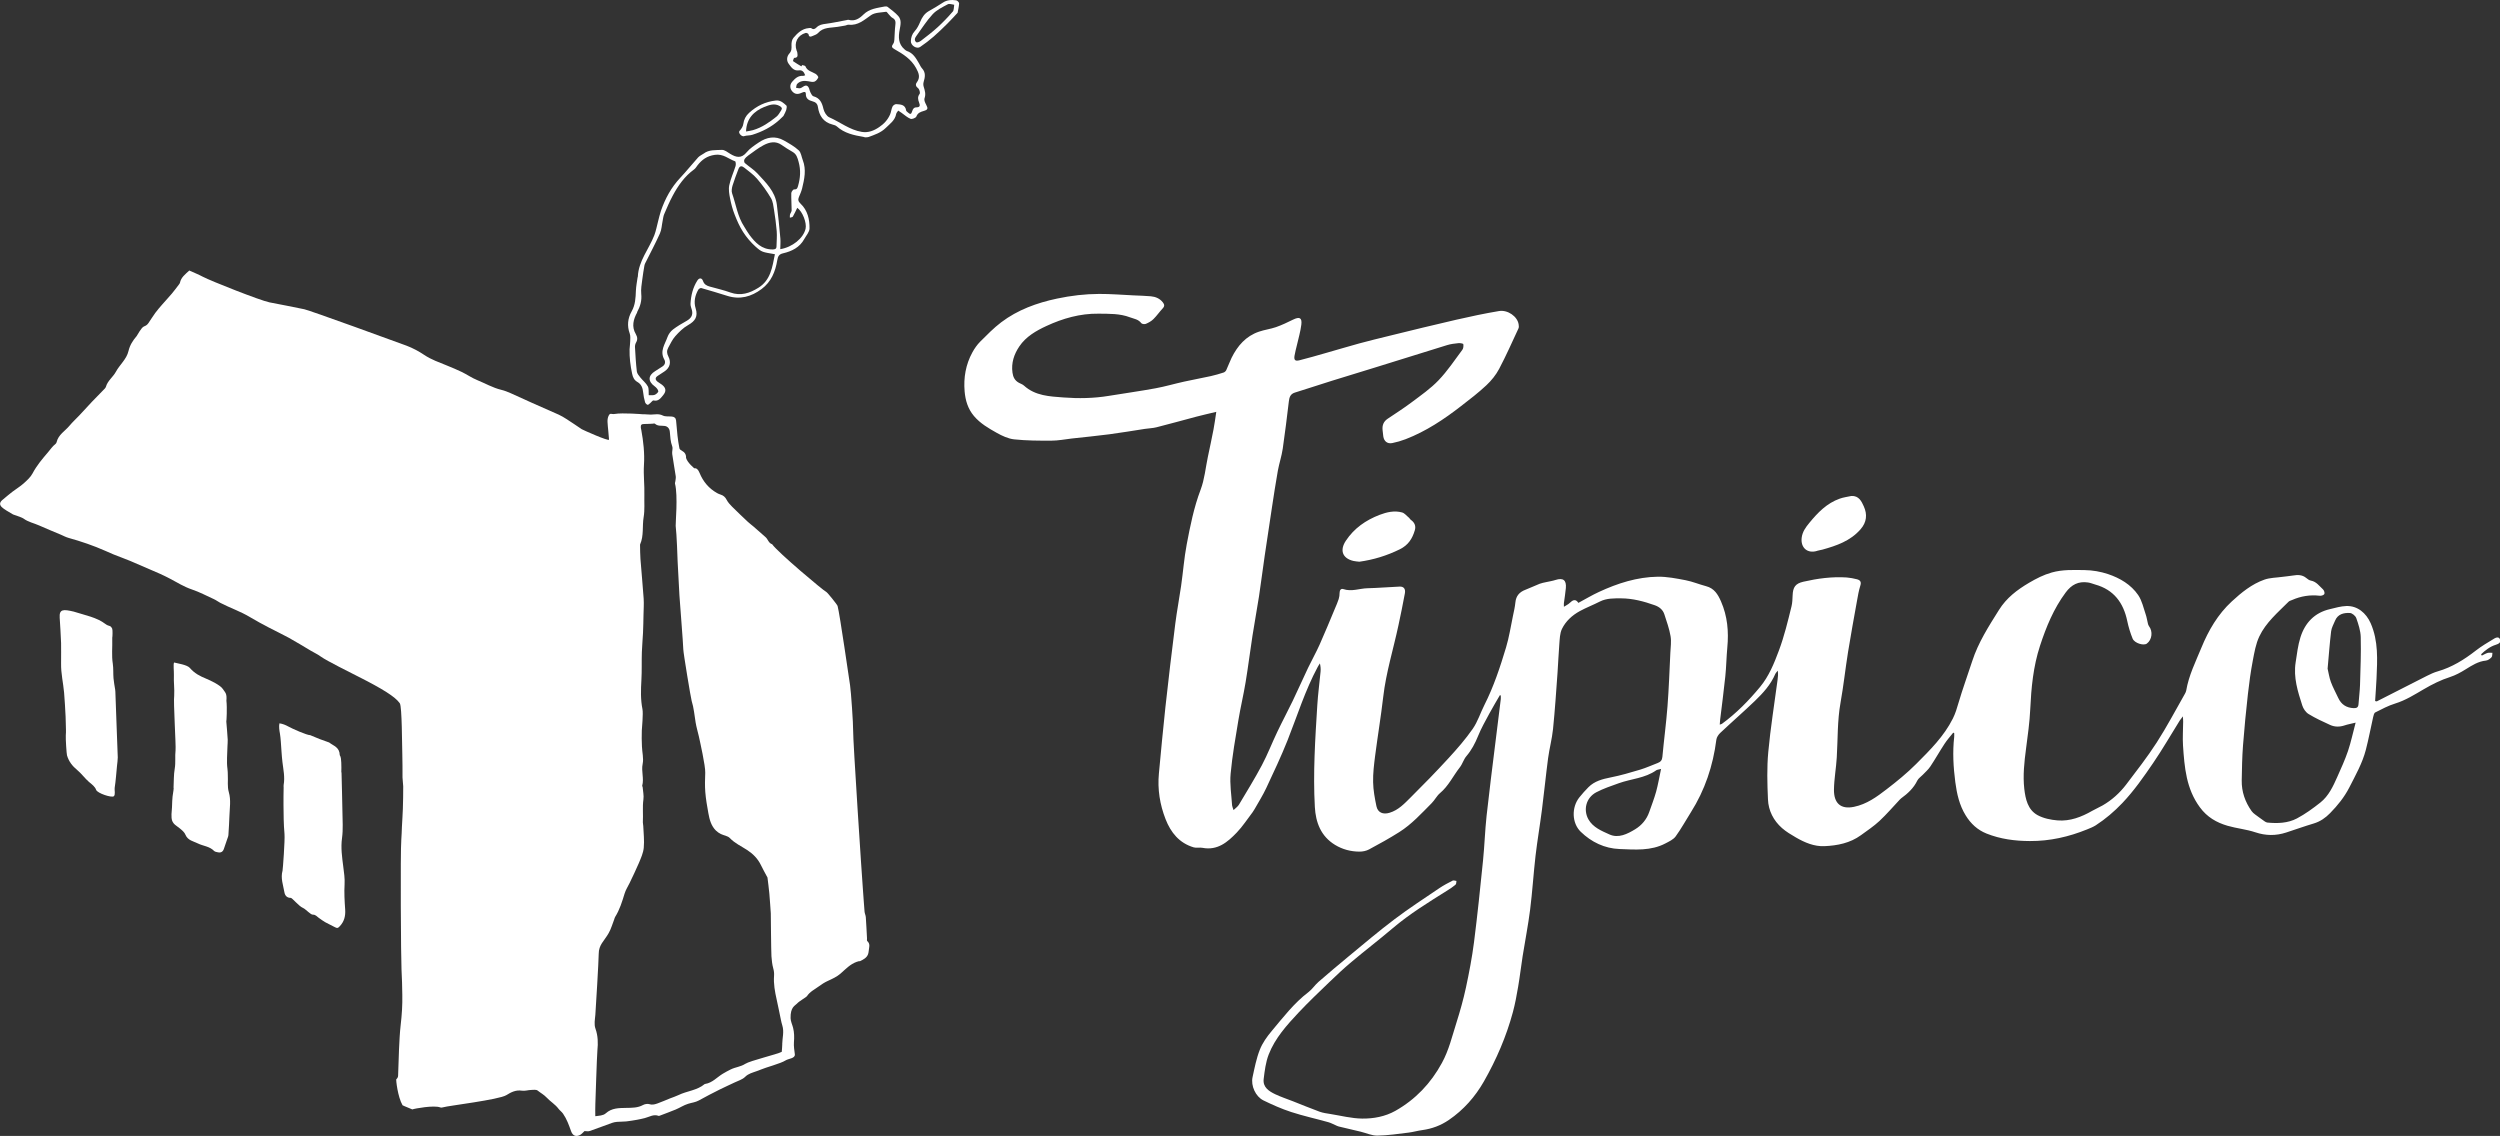 <?xml version="1.0" encoding="UTF-8"?><svg id="Layer_2" xmlns="http://www.w3.org/2000/svg" viewBox="0 0 498.87 226.67"><rect x="0" y="0" width="498.87" height="226.67" fill="#333333" stroke="none"/><defs><style>.cls-1{fill:#fff;}</style></defs><g id="Layer_1-2"><g><g><path class="cls-1" d="M497.63,127.48c-1.23,.74-2.48,1.48-3.61,2.36-2.31,1.8-4.74,3.31-7.58,4.13-.74,.21-1.46,.55-2.16,.9-3.33,1.68-6.65,3.39-9.98,5.08-.06,.03-.16-.02-.35-.06,.09-1.49,.21-2.99,.28-4.49,.16-3.74,.4-7.46-1.17-11.04-.9-2.04-2.65-3.51-4.86-3.43-1.1,.04-2.19,.36-3.27,.62-3.06,.71-4.97,2.73-5.88,5.62-.51,1.61-.7,3.33-.96,5.01-.47,3,.43,5.82,1.33,8.61,.21,.64,.69,1.35,1.25,1.69,1.37,.84,2.85,1.52,4.32,2.19,.91,.41,1.89,.41,2.87,.08,.62-.21,1.27-.32,2.2-.55-.54,2.02-.92,3.87-1.52,5.65-.6,1.77-1.38,3.47-2.14,5.18-.84,1.89-1.72,3.8-3.37,5.11-1.48,1.17-3.03,2.3-4.69,3.18-1.81,.95-3.86,1.02-5.89,.82-.37-.04-.71-.38-1.05-.6-.21-.13-.41-.27-.6-.43-.51-.41-1.13-.74-1.5-1.26-1.29-1.82-2.01-3.87-1.97-6.12,.04-2.34,.08-4.69,.26-7.03,.26-3.42,.6-6.84,.98-10.25,.25-2.22,.55-4.43,.97-6.63,.31-1.63,.6-3.34,1.3-4.82,1.32-2.79,3.7-4.78,5.84-6.93,.17-.17,.44-.23,.67-.33,1.77-.78,3.62-1.09,5.56-.86,.3,.04,.81-.13,.91-.35,.11-.23-.06-.74-.28-.93-.73-.66-1.31-1.54-2.4-1.74-.34-.06-.67-.3-.94-.53-.79-.65-1.68-.65-2.62-.49-.71,.12-1.43,.17-2.14,.27-1.2,.17-2.47,.16-3.6,.56-2.51,.89-4.56,2.56-6.5,4.35-2.78,2.57-4.64,5.77-6.06,9.23-1.15,2.8-2.52,5.53-3.03,8.56-.04,.21-.14,.43-.25,.62-1.87,3.26-3.61,6.61-5.65,9.76-1.87,2.9-4.01,5.64-6.1,8.39-1.28,1.67-2.84,3.08-4.68,4.14-.67,.39-1.4,.69-2.08,1.08-2.14,1.23-4.42,2.11-6.91,1.91-1.36-.11-2.82-.41-3.99-1.05-1.96-1.08-2.41-3.21-2.65-5.25-.3-2.68,0-5.35,.35-8.01,.34-2.63,.72-5.26,.84-7.9,.2-4.28,.6-8.51,1.94-12.61,1.24-3.79,2.73-7.43,5.13-10.66,1.16-1.57,2.55-2.28,4.45-2,.49,.07,.96,.27,1.44,.41,3.72,1.04,5.64,3.64,6.4,7.3,.25,1.19,.61,2.38,1.07,3.5,.38,.91,2.19,1.45,2.83,.99,1.05-.76,1.25-2.45,.42-3.5-.11-.15-.17-.35-.21-.53-.15-.6-.23-1.21-.43-1.79-.45-1.31-.74-2.75-1.5-3.86-1.44-2.1-3.63-3.39-6.01-4.19-1.49-.5-3.11-.78-4.68-.8-2.19-.03-4.39-.13-6.56,.48-1.64,.46-3.09,1.21-4.54,2.06-2.38,1.41-4.48,2.99-6,5.42-2.05,3.27-4.13,6.49-5.33,10.2-.9,2.79-1.92,5.54-2.74,8.34-.31,1.07-.61,2.09-1.12,3.11-1.79,3.58-4.58,6.32-7.33,9.08-1.83,1.83-3.85,3.48-5.9,5.05-1.96,1.51-3.97,2.98-6.51,3.5-2.7,.56-4.02-.78-3.99-3.43,.03-2.14,.43-4.28,.56-6.42,.22-3.65,.1-7.3,.75-10.93,.6-3.35,.96-6.74,1.5-10.11,.55-3.42,1.18-6.82,1.79-10.23,.18-1.03,.36-2.06,.67-3.05,.24-.75-.07-1.08-.68-1.24-.67-.17-1.37-.31-2.06-.36-2.92-.19-5.8,.2-8.64,.85-1.6,.37-2.08,1.09-2.14,2.75-.03,.72-.05,1.46-.22,2.16-.73,2.97-1.44,5.94-2.52,8.83-.96,2.59-2,5.13-3.75,7.25-2.26,2.73-4.74,5.27-7.62,7.37-.09,.07-.23,.08-.43,.15,.03-.36,.04-.63,.07-.91,.35-2.91,.74-5.81,1.04-8.72,.2-1.92,.22-3.85,.4-5.77,.3-3.17,.03-6.23-1.26-9.18-.62-1.41-1.35-2.62-2.98-3.04-1.37-.36-2.69-.92-4.08-1.19-1.83-.35-3.7-.72-5.54-.7-4.14,.06-8.03,1.31-11.76,3.04-1.39,.64-2.7,1.43-4.1,2.18-.57-.87-1.13-.57-1.74,.02-.28,.28-.66,.45-1.15,.76,0-.38-.02-.57,0-.74,.13-1,.3-1.99,.39-2.99,.14-1.6-.55-2.11-2.07-1.62-.61,.2-1.25,.29-1.87,.43-.43,.1-.88,.17-1.29,.33-.96,.38-1.89,.83-2.85,1.2-1.18,.45-1.87,1.22-1.99,2.52-.09,.91-.3,1.81-.49,2.71-.44,2.1-.76,4.24-1.38,6.29-1.18,3.93-2.47,7.83-4.33,11.5-.79,1.56-1.32,3.3-2.31,4.72-1.44,2.07-3.12,4-4.83,5.86-2.45,2.67-4.98,5.27-7.56,7.83-1.24,1.23-2.44,2.54-4.23,3.07-1.27,.38-2.33-.02-2.6-1.32-.33-1.58-.63-3.19-.66-4.8-.04-1.75,.18-3.51,.4-5.25,.51-3.93,1.16-7.84,1.62-11.78,.56-4.85,2.02-9.5,3.03-14.24,.45-2.13,.9-4.26,1.29-6.41,.16-.9-.24-1.37-1.04-1.34-2.15,.09-4.29,.28-6.43,.33-1.6,.04-3.17,.73-4.81,.17-.46-.16-.75,.2-.75,.74,0,.42-.05,.85-.18,1.25-.2,.64-.48,1.25-.74,1.87-1.01,2.41-2,4.84-3.07,7.23-.7,1.57-1.56,3.08-2.3,4.63-1.04,2.19-2.02,4.41-3.07,6.6-.99,2.06-2.08,4.08-3.06,6.15-1.06,2.21-1.94,4.52-3.09,6.68-1.42,2.68-3.03,5.27-4.58,7.88-.22,.37-.62,.63-1.07,1.07-.15-.48-.27-.71-.29-.94-.13-2.11-.49-4.25-.29-6.34,.33-3.58,.96-7.13,1.55-10.68,.42-2.53,1.02-5.03,1.44-7.56,.51-3.08,.89-6.19,1.37-9.28,.4-2.62,.9-5.23,1.3-7.85,.41-2.7,.74-5.42,1.14-8.12,.46-3.2,.95-6.4,1.44-9.6,.38-2.45,.74-4.91,1.18-7.35,.27-1.48,.76-2.92,.98-4.41,.46-3.12,.83-6.25,1.21-9.38,.1-.83,.28-1.51,1.2-1.8,2.45-.76,4.89-1.57,7.34-2.34,2.9-.91,5.81-1.78,8.71-2.68,4.77-1.48,9.54-2.98,14.32-4.45,.74-.23,1.53-.32,2.3-.4,.32-.03,.93,.08,.95,.2,.06,.37,.02,.86-.2,1.14-1.53,2.06-2.97,4.22-4.73,6.06-1.58,1.66-3.51,3-5.36,4.39-1.55,1.17-3.21,2.22-4.82,3.31-.8,.54-1.1,1.3-1,2.24,.04,.42,.08,.83,.14,1.25,.14,1,.82,1.55,1.8,1.35,.9-.18,1.79-.44,2.65-.77,4.08-1.57,7.67-3.97,11.1-6.63,1.72-1.33,3.44-2.65,5.02-4.13,1-.94,1.92-2.07,2.56-3.29,1.39-2.63,2.59-5.36,3.85-8.06,.11-.23,.07-.55,.03-.82-.24-1.55-2.16-2.94-3.93-2.64-2.86,.48-5.69,1.08-8.52,1.73-4.46,1.02-8.91,2.12-13.35,3.21-2.01,.49-4.01,.98-6.01,1.52-2.23,.61-4.44,1.28-6.67,1.91-1.76,.5-3.52,1.02-5.29,1.46-.83,.21-1.09-.07-.95-.92,.11-.71,.32-1.41,.48-2.12,.31-1.36,.71-2.71,.88-4.08,.17-1.38-.36-1.63-1.63-1.01-1.12,.55-2.26,1.1-3.44,1.51-1.1,.38-2.28,.52-3.38,.9-2.62,.89-4.28,2.82-5.47,5.22-.39,.8-.68,1.64-1.06,2.45-.09,.2-.32,.41-.52,.48-.85,.27-1.7,.53-2.57,.72-1.77,.39-3.55,.71-5.32,1.1-1.91,.42-3.79,.98-5.7,1.33-3.1,.57-6.21,1-9.32,1.51-3.01,.5-6.04,.55-9.07,.32-2.77-.21-5.61-.32-7.86-2.36-.28-.26-.68-.38-1.02-.57-.8-.44-1.16-1.11-1.28-2.02-.27-1.95,.31-3.67,1.36-5.23,1.32-1.97,3.38-3.14,5.41-4.08,3.26-1.51,6.72-2.51,10.41-2.46,2.12,.03,4.23-.05,6.27,.73,.8,.3,1.67,.38,2.25,1.16,.14,.18,.67,.25,.92,.14,.54-.23,1.1-.54,1.51-.95,.67-.66,1.21-1.46,1.86-2.15,.4-.43,.34-.77,.02-1.18-.61-.78-1.45-1.13-2.4-1.22-1.14-.1-2.28-.13-3.42-.18-2.3-.11-4.61-.3-6.91-.29-2.82,.01-5.6,.34-8.39,.93-4.05,.86-7.84,2.24-11.14,4.73-1.5,1.14-2.84,2.51-4.18,3.85-.62,.62-1.15,1.38-1.57,2.15-1.33,2.42-1.78,5.06-1.55,7.78,.15,1.79,.65,3.49,1.86,4.92,1.26,1.49,2.91,2.44,4.55,3.36,1.07,.6,2.28,1.17,3.48,1.3,2.45,.26,4.94,.27,7.41,.26,1.36,0,2.72-.27,4.08-.43,2.49-.28,5-.51,7.48-.84,2.38-.31,4.74-.72,7.11-1.08,.77-.12,1.57-.13,2.32-.32,2.65-.67,5.29-1.41,7.93-2.11,1.25-.33,2.51-.61,4-.97-.2,1.32-.34,2.42-.55,3.5-.35,1.84-.75,3.66-1.13,5.49-.46,2.18-.66,4.47-1.44,6.53-1.35,3.56-2.08,7.24-2.78,10.93-.52,2.74-.72,5.53-1.12,8.29-.36,2.52-.84,5.01-1.16,7.53-.7,5.54-1.36,11.09-1.97,16.64-.48,4.41-.88,8.83-1.3,13.25-.3,3.15,.19,6.2,1.33,9.12,1.04,2.67,2.74,4.78,5.62,5.63,.54,.16,1.17-.02,1.74,.09,3,.58,5.01-1.13,6.85-3.05,1.18-1.23,2.12-2.7,3.17-4.07,.15-.2,.28-.42,.4-.63,.78-1.38,1.63-2.73,2.31-4.17,1.48-3.16,2.97-6.31,4.26-9.55,1.94-4.9,3.5-9.95,6.01-14.62,.13-.25,.29-.48,.44-.71,.14,.6,.18,1.13,.13,1.65-.21,2.22-.51,4.44-.65,6.67-.42,6.77-.87,13.55-.49,20.33,.17,3.07,1.19,5.84,4.04,7.57,1.5,.91,3.14,1.33,4.86,1.34,.65,0,1.37-.14,1.93-.45,2.04-1.09,4.07-2.22,6.02-3.45,2.47-1.56,4.43-3.73,6.47-5.78,.61-.61,1-1.44,1.65-1.99,1.71-1.43,2.63-3.45,3.96-5.15,.53-.67,.76-1.59,1.31-2.23,1.03-1.21,1.74-2.56,2.33-4.02,.62-1.54,1.46-3,2.25-4.48,.67-1.24,1.4-2.45,2.11-3.68l.17,.08c0,.25,.03,.5,0,.74-.35,2.88-.72,5.76-1.07,8.64-.6,4.87-1.23,9.74-1.76,14.62-.32,2.97-.41,5.96-.71,8.93-.55,5.44-1.11,10.88-1.8,16.3-.39,3.04-.97,6.06-1.61,9.05-.51,2.37-1.17,4.71-1.9,7.02-.86,2.7-1.5,5.47-2.89,8.01-2.22,4.08-5.28,7.3-9.3,9.57-2.03,1.14-4.35,1.57-6.63,1.54-2.12-.03-4.24-.58-6.36-.92-.71-.11-1.44-.21-2.11-.45-1.78-.65-3.53-1.38-5.29-2.07-1.19-.47-2.42-.87-3.58-1.42-1.25-.6-2.5-1.39-2.3-3.04,.2-1.65,.41-3.35,1-4.88,1.27-3.28,3.63-5.88,6-8.41,1.95-2.07,4.01-4.03,6.06-6,1.45-1.39,2.91-2.77,4.45-4.06,2.71-2.28,5.53-4.43,8.22-6.72,3.4-2.89,7.18-5.2,10.94-7.56,.57-.35,1.12-.73,1.63-1.16,.15-.13,.12-.48,.17-.73-.25-.03-.56-.16-.75-.07-.89,.46-1.79,.92-2.62,1.48-3.02,2.05-6.09,4.04-9,6.24-3.14,2.37-6.14,4.92-9.17,7.42-2.02,1.67-4.02,3.36-6,5.08-.71,.62-1.24,1.46-1.99,2.03-2.88,2.19-5.05,5.04-7.34,7.77-.94,1.12-1.84,2.38-2.37,3.73-.69,1.75-1.05,3.63-1.45,5.48-.37,1.71,.6,3.86,2.16,4.63,1.8,.88,3.65,1.7,5.55,2.32,2.43,.79,4.94,1.34,7.41,2.03,.5,.14,.97,.4,1.46,.61,.2,.09,.4,.2,.62,.25,1.46,.35,2.93,.69,4.39,1.04,1.11,.27,2.22,.8,3.32,.78,2.08-.03,4.16-.35,6.23-.6,.91-.11,1.81-.38,2.72-.5,1.94-.26,3.72-.93,5.32-2.03,2.93-2,5.24-4.62,6.98-7.67,2.49-4.37,4.48-8.97,5.79-13.84,.45-1.67,.76-3.38,1.05-5.08,.35-2.03,.58-4.09,.9-6.12,.49-3.09,1.1-6.16,1.49-9.26,.45-3.57,.67-7.17,1.08-10.75,.36-3.08,.89-6.13,1.28-9.2,.44-3.41,.77-6.82,1.22-10.23,.26-1.96,.79-3.89,.99-5.86,.38-3.75,.63-7.51,.9-11.27,.14-1.86,.19-3.73,.35-5.59,.09-1.05,.09-2.2,.53-3.11,.75-1.55,2.05-2.73,3.57-3.56,1.29-.7,2.68-1.23,3.99-1.9,1.36-.69,2.85-.64,4.26-.64,2.29,.01,4.52,.6,6.69,1.37,.93,.33,1.63,.9,1.93,1.83,.46,1.43,.98,2.86,1.23,4.33,.19,1.07,.01,2.22-.04,3.33-.17,3.57-.3,7.14-.57,10.69-.26,3.37-.71,6.72-1.02,10.08-.06,.67-.35,1-.92,1.22-1.17,.44-2.31,.97-3.51,1.33-1.94,.58-3.89,1.16-5.88,1.55-1.65,.33-3.22,.73-4.44,1.95-.65,.65-1.26,1.34-1.83,2.05-1.57,1.98-1.5,5.12,.29,6.85,2.13,2.07,4.79,3.33,7.72,3.44,3.09,.12,6.29,.41,9.2-1.13,.72-.38,1.56-.76,2.02-1.39,1.11-1.53,2.02-3.2,3.03-4.8,2.81-4.44,4.43-9.3,5.09-14.5,.06-.49,.42-1.02,.8-1.37,2.27-2.14,4.63-4.19,6.88-6.35,1.63-1.57,3.16-3.24,4.07-5.37,.11-.25,.34-.46,.51-.68,.1,.68,.03,1.28-.05,1.88-.63,4.79-1.41,9.56-1.85,14.36-.29,3.13-.2,6.31-.06,9.45,.09,2.24,1.1,4.22,2.8,5.72,.83,.73,1.81,1.31,2.77,1.87,1.76,1.02,3.66,1.83,5.7,1.74,2.57-.11,5.11-.61,7.27-2.18,1.26-.92,2.57-1.79,3.71-2.85,1.44-1.34,2.72-2.85,4.07-4.28,.08-.08,.16-.16,.25-.23,1.33-.96,2.5-2.04,3.23-3.55,.22-.45,.72-.76,1.09-1.15,.51-.54,1.1-1.04,1.51-1.66,.99-1.48,1.86-3.04,2.84-4.53,.51-.78,1.14-1.48,1.72-2.21,.07,.02,.13,.04,.2,.06,0,.26,.03,.52,0,.78-.34,3.02-.17,6.01,.22,9.01,.31,2.35,.81,4.6,2.07,6.65,1.02,1.66,2.36,2.9,4.15,3.62,2.78,1.11,5.68,1.49,8.68,1.5,3.98,.02,7.74-.84,11.39-2.32,.59-.24,1.2-.48,1.74-.82,1.94-1.26,3.68-2.74,5.3-4.44,2.35-2.47,4.27-5.24,6.17-8.02,1.87-2.74,3.53-5.63,5.29-8.45,.14-.22,.31-.42,.62-.83,.03,.52,.07,.79,.06,1.05-.01,1.59-.13,3.19-.03,4.78,.29,4.32,.63,8.61,3.37,12.32,1.44,1.96,3.32,3.04,5.51,3.68,1.82,.53,3.75,.7,5.54,1.3,2.09,.7,4.1,.72,6.16,.05,1.83-.59,3.64-1.25,5.49-1.8,1.31-.39,2.35-1.12,3.28-2.07,1.51-1.54,2.84-3.18,3.84-5.13,1.24-2.44,2.6-4.83,3.29-7.49,.56-2.16,.97-4.36,1.46-6.54,.08-.34,.18-.82,.43-.94,1.29-.65,2.59-1.35,3.96-1.77,2.09-.64,3.9-1.8,5.74-2.87,1.68-.98,3.37-1.83,5.22-2.42,1.09-.35,2.14-.93,3.12-1.54,1.27-.79,2.49-1.58,4.03-1.74,.4-.04,.83-.35,1.12-.66,.18-.18,.13-.58,.18-.89-.32,0-.66-.06-.96,.02-.4,.12-.78,.36-1.16,.54-.05-.09-.09-.18-.14-.27,.86-.82,1.79-1.54,2.95-1.9,.54-.17,1.02-.42,.84-1.02-.2-.68-.84-.41-1.2-.2Zm-167.16,30.52c-.38,1.37-.9,2.69-1.37,4.04-.52,1.49-1.51,2.65-2.81,3.44-1.55,.94-3.33,1.85-5.13,1.03-1.55-.7-3.29-1.4-4.2-3.02-1.04-1.87-.5-4.3,1.59-5.4,1.42-.74,2.97-1.26,4.48-1.8,2.48-.89,5.23-.99,7.47-2.58,.18-.13,.45-.13,.96-.27-.35,1.66-.6,3.13-.99,4.57Zm140.47-21.36c-.04,1.28-.22,2.55-.3,3.83-.04,.65-.31,.86-.95,.84-1.46-.06-2.49-.72-3.1-2.04-.49-1.06-1.07-2.1-1.47-3.19-.33-.9-.46-1.88-.65-2.65,.24-2.62,.41-5.04,.7-7.45,.09-.72,.49-1.41,.78-2.11,.55-1.35,1.75-1.61,2.97-1.55,.45,.02,1.11,.57,1.27,1.02,.43,1.22,.86,2.52,.89,3.8,.08,3.17-.05,6.34-.14,9.51Z"/><path class="cls-1" d="M281.1,103.27c-.42-.36-.82-.87-1.31-1.01-1.54-.43-3.08-.06-4.5,.48-2.72,1.05-5.06,2.65-6.72,5.15-1.26,1.89-.72,3.51,1.48,4.04,.38,.09,.77,.11,1.21,.16,2.8-.39,5.47-1.2,8.07-2.48,1.7-.84,2.5-2.13,2.99-3.78,.26-.87-.03-1.55-.78-2.09-.17-.12-.26-.34-.42-.48Z"/><path class="cls-1" d="M362.59,109.92c.34-.11,.71-.14,1.06-.24,2.83-.79,5.57-1.72,7.61-4.05,1.26-1.43,1.38-2.99,.66-4.58-.44-.97-.97-2.16-2.48-2.08-.78,.17-1.59,.27-2.34,.54-2.56,.91-4.37,2.78-6.05,4.83-.74,.9-1.38,1.77-1.53,2.98-.23,1.99,1.15,3.2,3.08,2.61Z"/></g><g><path class="cls-1" d="M173.01,187.23c-.08-1.41-.14-2.82-.24-4.22-.03-.37-.22-.73-.25-1.1-.13-1.48-.21-2.97-.33-4.46-.16-1.94-2-29.89-1.95-31.73,.03-1.18-.42-7.75-.61-8.98-.12-.71-2.06-14.28-2.49-15.82-.08-.28-2.05-2.73-2.27-2.81-.47-.17-9.73-7.95-10.79-9.51-.72-.22-.83-1-1.32-1.42-.81-.7-1.59-1.41-2.4-2.11-.37-.32-.77-.6-1.13-.94-1.06-1-2.12-2-3.15-3.03-.41-.41-.82-.86-1.09-1.38-.28-.55-.66-.87-1.23-1.04-.23-.07-.46-.17-.67-.29-1.64-.92-2.78-2.28-3.49-4.02-.28-.69-.62-1-1.05-.92,0,0-1.38-1.11-1.65-2.08,.04-.67-.26-1.12-.83-1.43-.2-.11-.46-.28-.49-.47-.17-.84-.29-1.69-.39-2.55-.11-1-.18-2-.28-3.01-.05-.49-.34-.74-.83-.79-.62-.06-1.31,.05-1.83-.21-.8-.4-1.56-.2-2.35-.18-.56,.01-1.11-.09-1.67-.07,0,0-3.96-.33-5.56-.06-.69,.12-.88-.29-1.2,.32-.2,.37-.26,.86-.24,1.28,.06,1.18,.24,2.35,.3,3.52,.02,.42-5.28-1.96-5.45-2.08-1.01-.68-2.02-1.37-3.05-2.03-.5-.32-1.01-.63-1.54-.87-1.77-.8-3.56-1.57-5.34-2.36-1.42-.64-2.83-1.3-4.26-1.93-.6-.26-1.22-.51-1.85-.66-1.71-.41-3.22-1.3-4.83-1.95-1.06-.43-2.02-1.11-3.05-1.61-.97-.47-1.97-.88-2.97-1.29-1.55-.64-3.13-1.17-4.54-2.12-1.1-.74-2.29-1.37-3.52-1.84-1.58-.6-19.31-7.04-20.4-7.27-2.32-.48-4.64-.93-6.97-1.38-1.78-.35-11.66-4.25-13.29-5.11-.88-.47-1.82-.84-2.7-1.24-.81,.76-1.64,1.36-1.86,2.44-.03,.13-.13,.25-.21,.36-.46,.6-.91,1.22-1.4,1.8-.6,.71-1.24,1.39-1.85,2.09-.5,.57-1,1.14-1.45,1.75-.49,.67-.92,1.38-1.39,2.06-.22,.32-.48,.51-.88,.66-.54,.2-1.31,1.74-1.46,1.92-.76,.88-1.36,1.82-1.63,2.98-.38,1.65-1.75,2.72-2.52,4.15-.57,1.05-1.65,1.78-1.99,3-.04,.13-.13,.25-.22,.35-.84,.87-1.7,1.73-2.54,2.61-.86,.91-1.7,1.84-2.55,2.75-.64,.68-1.34,1.31-1.93,2.02-.89,1.09-2.26,1.81-2.6,3.33-.03,.12-.12,.26-.22,.34-.61,.47-1.02,1.11-1.51,1.68-1.13,1.32-2.24,2.63-3.06,4.19-.41,.77-1.12,1.41-1.79,2.01-.69,.62-1.51,1.1-2.25,1.67-.65,.5-1.28,1.04-1.82,1.49-1.6,1.21,.18,1.94,1.97,3.03,1.01,.33,1.83,.64,2.07,.81,.94,.7,2.09,.92,3.12,1.38,1.43,.64,2.88,1.23,4.33,1.84,.51,.22,1,.49,1.53,.64,2.52,.7,4.99,1.54,7.38,2.6,.54,.24,1.08,.49,1.63,.71,1.1,.44,2.22,.84,3.31,1.29,1.32,.55,2.62,1.15,3.94,1.7,1.37,.57,2.73,1.17,4.05,1.87,1.41,.75,2.77,1.6,4.31,2.12,1.51,.51,2.93,1.26,4.39,1.93,.44,.2,.83,.5,1.26,.73,1.97,1.03,4.09,1.73,6,2.89,1.22,.74,2.49,1.4,3.75,2.07,1.32,.7,2.67,1.32,3.98,2.04,1.46,.81,2.88,1.69,4.32,2.54,.69,.41,1.43,.75,2.07,1.22,1.12,.82,6.21,3.34,7.44,3.97,4.79,2.42,7.39,4.02,8.29,5.33,.45,.66,.44,8.59,.5,10.14,.06,1.56,.02,3.11,.04,4.67,.01,.59,.13,1.18,.14,1.77,0,1.49-.02,2.98-.07,4.46-.04,1.22-.13,2.43-.19,3.64-.04,.84-.05,1.67-.12,2.51-.21,2.52-.07,24.15,.04,25.91,.11,1.7,.12,3.4,.16,5.11,.04,1.99-.09,3.96-.32,5.93-.19,1.65-.26,3.32-.34,4.99-.08,1.74-.1,3.48-.18,5.22-.01,.24-.17,.53-.36,.66-.09,.07,.28,3.53,1.25,5.2,.13,.06,.26,.12,.39,.18,.46,.2,.93,.39,1.56,.65,.45-.18,4.32-.88,5.55-.41,.18,.07,.43,.05,.62-.02,.87-.29,11.11-1.5,12.59-2.42,.96-.6,1.91-1.08,3.12-.89,.59,.09,1.23-.13,1.84-.15,.44-.02,1.01-.1,1.29,.13,.58,.47,1.25,.81,1.79,1.39,.73,.79,1.7,1.34,2.38,2.25,.23,.31,.63,.59,.89,.96,.74,1.06,1.17,2.27,1.6,3.48,.32,.9,.93,1.21,1.79,.78,.34-.17,.6-.52,.9-.78,.33,0,.73,.1,1.06-.02,1.48-.51,2.94-1.08,4.42-1.61,.32-.11,.66-.18,1-.21,.62-.05,1.25-.03,1.87-.09,.72-.08,1.44-.21,2.15-.33,.51-.09,1.01-.21,1.51-.33,.92-.23,1.77-.84,2.79-.44,.05,.02,.14-.02,.2-.04,1.07-.41,2.15-.8,3.21-1.24,.83-.35,1.6-.87,2.45-1.13,.71-.23,1.46-.29,2.15-.67,1.36-.76,2.75-1.47,4.14-2.17,.99-.5,2.01-.94,3-1.42,.72-.35,1.56-.58,2.1-1.12,.67-.67,1.48-.83,2.28-1.13,.29-.11,.59-.2,.87-.33,.86-.39,3.98-1.21,4.9-1.81,.62-.4,1.97-.38,1.87-1.24-.1-.79-.24-1.6-.18-2.39,.08-.98,.07-1.94-.17-2.89-.16-.64-.48-1.26-.5-1.92-.05-2.24,.89-2.48,1.27-2.9,.45-.51,1.86-1.28,1.99-1.48,.58-.91,1.56-1.36,2.38-1.97,.57-.42,1.16-.8,1.82-1.1,.88-.4,1.79-.82,2.51-1.45,1.01-.88,1.89-1.86,3.22-2.34,1-.36,.16,.15,1.11-.36,.71-.38,1.21-.83,1.28-1.74,.06-.74,.41-1.44-.29-2.06-.09-.08-.03-.34-.04-.51Zm-16.91,21.14c-.01,.49-.06,.97-.1,1.52-.89,.49-6.33,1.77-7.29,2.4-.89,.58-1.95,.65-2.87,1.1-.55,.26-1.09,.57-1.62,.88-1.16,.7-2.07,1.81-3.51,2.03-.03,0-.07,.01-.1,.03-1.51,1.27-3.52,1.36-5.22,2.19-.53,.26-1.1,.43-1.65,.65-.83,.33-1.65,.7-2.49,1-.51,.18-1.02,.36-1.63,.17-.39-.12-.94-.04-1.3,.16-1.07,.59-2.23,.56-3.36,.58-1.47,.03-2.88,0-4.09,1.09-.53,.47-1.33,.46-2.08,.57,0-.87-.03-1.66,.01-2.45,.02-.33,.3-9.55,.41-10.69,.15-1.46,.12-2.91-.38-4.31-.33-.93-.1-1.87-.03-2.79,.08-1.04,.67-10.84,.67-12.13,0-1.86,1.06-2.53,1.99-4.17,.48-.84,.74-1.81,1.1-2.72,.06-.16,.09-.35,.18-.49,.92-1.46,1.41-3.09,1.91-4.72,.22-.72,.66-1.38,.99-2.07,.62-1.32,1.28-2.63,1.84-3.97,.41-.99,.88-2.01,.98-3.06,.14-1.44-.04-2.91-.1-4.36,0-.24-.09-.49-.08-.73,.09-1.51-.1-3.02,.11-4.53,.12-.8-.09-1.64-.15-2.47,0-.1-.11-.21-.09-.29,.4-1.44-.22-2.88,.09-4.36,.23-1.09-.1-2.29-.14-3.44-.04-1.07-.08-2.13-.03-3.2,.02-.5,.31-3.37,.13-4.28-.39-1.94-.32-3.87-.21-5.82,.11-1.84,.03-3.69,.09-5.54,.04-1.28,.17-2.56,.23-3.84,.06-1.21,.07-2.42,.1-3.64,.02-1.08,.1-2.16,.03-3.23-.18-2.64-.44-5.27-.64-7.9-.07-.93-.06-1.87-.08-2.8,0-.03,0-.07,.01-.1,.78-1.75,.4-3.65,.71-5.46,.24-1.42,.1-2.9,.14-4.36,.06-2.01-.21-4.02-.08-6.04,.15-2.34-.11-4.66-.53-6.97-.03-.17-.09-.34-.1-.51-.03-.53,.13-.68,.66-.69,.55,0,1.1-.04,1.65-.06,.17,0,.42-.09,.51,0,.58,.54,1.29,.35,1.96,.45,.6,.09,.96,.55,1.01,1.16,.09,.98,.12,1.95,.48,2.91,.17,.45-.08,1.04,0,1.54,.2,1.48,.49,2.95,.7,4.42,.05,.32-.04,.66-.07,.99-.02,.17-.11,.36-.07,.51,.61,2.4,.08,8,.13,8.4,.21,1.72,.37,6.48,.39,7.14,.03,.76,.28,5.27,.36,6.76,.06,1.04,.75,9.62,.77,10.75,.02,.8,1.51,9.77,1.67,10.29,.44,1.4,.55,2.85,.79,4.29,.15,.93,.43,1.84,.64,2.76,.24,1.11,1.33,5.92,1.28,7.28-.05,1.28-.09,2.57,.01,3.84,.11,1.41,.36,2.82,.61,4.22,.23,1.27,.55,2.53,1.51,3.48,.28,.28,.63,.51,.99,.69,.59,.29,1.37,.37,1.78,.8,1,1.05,2.28,1.62,3.46,2.39,1.16,.75,2.13,1.73,2.75,3.01,.36,.75,.77,1.47,1.16,2.21,.05,.09,.13,.18,.15,.28,.13,1.06,.27,2.12,.37,3.18,.12,1.31,.19,2.62,.29,3.93,.01,.17,.06,7.5,.13,8.59,.06,.8,.14,1.61,.35,2.38,.15,.52,.21,1,.17,1.52-.12,1.61,.17,3.17,.52,4.73,.3,1.32,.55,2.65,.83,3.97,.09,.41,.17,.82,.3,1.22,.39,1.25,0,2.49-.02,3.73Z"/><path class="cls-1" d="M68.1,152.17c-.04-.5-.03-1.1-.3-1.48-.05-1.61-1.21-1.82-2.12-2.53-1.37-.47-2.33-.83-3.78-1.46-.63,.02-3.57-1.28-4.39-1.74-.48-.27-1.12-.54-1.75-.62-.14,.62,0,1.53,.1,2.04,.09,.54,.14,1.1,.18,1.65,.11,1.34,.16,2.7,.32,4.03,.18,1.52,.52,3.03,.24,4.58-.03,.17,0,.35,0,.52-.01,1.14-.05,2.28-.03,3.42,.02,1.94,.02,3.88,.2,5.83,.11,1.22-.33,7.11-.39,7.33-.42,1.48,.13,2.89,.37,4.3,.11,.64,.48,1.14,1.29,1.13,.25,0,1.61,1.66,2.37,1.98,.43,.18,.76,.58,1.15,.86,.28,.2,.59,.52,.88,.51,.55-.01,.79,.37,1.15,.62,.42,.3,.83,.61,1.28,.87,.6,.34,1.23,.61,1.83,.94,.58,.32,.72,.3,1.14-.16,.86-.93,1.12-2.02,1.04-3.27-.12-1.69-.22-3.39-.12-5.07,.07-1.2-.12-2.35-.26-3.5-.24-1.91-.52-3.76-.25-5.71,.24-1.75,.1-3.55,.08-5.33-.04-2.6-.12-5.19-.18-7.78-.01,0-.03,0-.04,0,0-.66,.04-1.32-.01-1.98Z"/><path class="cls-1" d="M34.66,157.23c-.02,.31-.05,.63-.11,.93-.19,.84-.22,2.75-.23,2.95-.06,.77-.21,1.98,.03,2.65,.27,.76,.9,1.02,1.55,1.56,.42,.35,.91,.75,1.1,1.24,.47,1.15,1.6,1.31,2.47,1.74,1.06,.53,2.35,.57,3.25,1.5,.17,.18,.51,.22,.78,.28,.61,.13,1-.13,1.19-.73,.21-.66,.45-1.3,.67-1.96,.09-.26,.21-.52,.22-.79,.08-1.25,.16-2.5,.2-3.75,.05-1.59,.34-3.22-.12-4.78-.33-1.14-.13-2.26-.2-3.39-.02-.41,0-.83-.07-1.24-.2-1.5-.02-2.99,0-4.49,0-.45,.08-.91,.05-1.35-.07-1.21-.18-2.41-.28-3.62,.04,0,.19-2.73,.02-4.15,.13-1.5-.23-1.59-.71-2.34-.49-.77-2.44-1.69-3.26-2.03-1.38-.57-2.38-1.08-3.34-2.19-.54-.62-2.52-.9-3.14-1.07-.18,.43,0,1.72-.03,2.51-.06,1.46,.14,2.65,.06,4.13-.19,1.09,.38,10.01,.27,10.9-.14,1.2,.05,2.41-.16,3.62-.22,1.26-.17,2.56-.24,3.85Z"/><path class="cls-1" d="M22.41,125.51c-.38-.86-.61-.41-1.38-1-1.72-1.32-4.05-1.74-6.34-2.47-1.99-.46-2.9-.56-2.78,1.22,.05,.8,.27,4.21,.28,5.07,0,.31,.02,3.37,0,4.08-.04,1.96,.43,3.87,.6,5.81,.14,1.59,.21,3.18,.3,4.78,.03,.48,.03,.96,.04,1.44,.01,.76,.07,1.53,0,2.29-.05,.62,.15,3.7,.24,4,.36,1.24,1.07,2.13,2.07,2.96,.86,.72,1.49,1.63,2.32,2.35,.29,.25,.61,.47,.86,.74,.23,.24,.46,.52,.56,.83,.23,.68,3.1,1.63,3.53,1.28,.36-.29,.11-1.24,.17-1.65,.23-1.47,.32-2.96,.47-4.44,.05-.55,.15-1.1,.15-1.65,0-.72-.45-11.44-.48-13.14,0-.14-.02-.28-.04-.41-.11-.75-.27-1.5-.33-2.25-.08-.96,0-1.95-.14-2.9-.26-1.67-.06-3.07-.11-5.18,.06-.21,.09-1.57,0-1.76Z"/><path class="cls-1" d="M125.75,68.18c0,.5-.1,1-.12,1.51-.04,1.65,.16,3.27,.51,4.89,.16,.75,.41,1.27,1.06,1.65,.79,.45,1.06,1.2,1.14,2.08,.06,.66,.21,1.31,.38,1.95,.06,.21,.3,.46,.5,.52,.14,.04,.37-.22,.55-.36,.22-.17,.47-.55,.63-.51,.97,.22,1.4-.41,1.9-1.01,.67-.8,.64-1.45-.18-2.11-.29-.23-.63-.4-.92-.63-.47-.39-.51-.79,.05-1.16,.45-.29,.89-.59,1.34-.88,1.08-.73,1.39-1.8,.78-2.98-.32-.61-.35-1.17-.03-1.75,.44-.79,.82-1.64,1.41-2.3,.75-.84,1.59-1.68,2.56-2.22,1.44-.81,2-1.73,1.51-3.31-.42-1.34-.14-2.58,.52-3.75,.1-.17,.43-.37,.59-.33,1.74,.49,3.47,1.02,5.2,1.56,2.53,.8,4.79,.17,6.84-1.36,1.92-1.43,2.76-3.48,3.13-5.75,.12-.74,.34-1.2,1.15-1.38,1.76-.41,3.32-1.17,4.24-2.85,.38-.7,1.04-1.4,1.05-2.11,.02-1.82-.38-3.62-1.79-4.95-.45-.43-.56-.78-.33-1.32,.24-.56,.49-1.13,.64-1.72,.45-1.87,.87-3.75,.13-5.65-.26-.66-.33-1.51-.8-1.94-.86-.8-1.93-1.39-2.96-1.98-1.74-.99-3.44-.67-5.02,.4-.86,.58-1.77,1.17-2.41,1.95-1.05,1.29-2.08,1.05-3.27,.33-.54-.33-1.15-.84-1.7-.8-1.22,.07-2.54-.09-3.62,.74-.37,.25-.82,.45-1.11,.77-1.21,1.34-2.33,2.76-3.57,4.07-1.79,1.91-2.99,4.13-3.84,6.57-.24,.7-.39,1.43-.58,2.14-.24,.91-.41,1.86-.74,2.73-1.06,2.76-3.15,5.12-3.29,8.25,0,.08-.05,.15-.06,.23-.12,.86-.29,1.72-.33,2.59-.06,1.44-.1,2.82-.86,4.16-.76,1.35-.94,2.85-.37,4.4,.18,.49,.1,1.09,.09,1.65Zm22.79-36.35c.18-.31,.47-.59,.77-.8,1.02-.72,2-1.51,3.1-2.08,1.12-.58,2.35-.87,3.54-.04,.71,.49,1.44,.97,2.19,1.39,.81,.45,.99,1.17,1.22,2,.46,1.64,.35,3.21-.11,4.8-.12,.41-.2,.73-.78,.69-.18-.01-.57,.47-.57,.74-.03,1.15,.07,2.29,.07,3.44,0,.28-.25,.56-.33,.86-.05,.19-.02,.41-.02,.61,.2-.07,.51-.08,.59-.22,.32-.54,.57-1.13,.88-1.75,1.05,.72,1.93,3.01,1.66,4.18-.44,1.89-2.63,3.68-5.05,4.07,.01-.72,.08-1.43,.02-2.13-.2-2.25-.42-4.5-.7-6.74-.34-2.66-2.2-4.42-3.88-6.24-.73-.79-1.69-1.36-2.51-2.08-.14-.12-.19-.53-.09-.7Zm-.11,1.56c.9,.73,1.88,1.4,2.63,2.27,1.04,1.2,1.98,2.52,2.79,3.89,.4,.68,.48,1.57,.61,2.38,.22,1.39,.42,2.79,.53,4.19,.08,1-.02,2.02-.04,3.03,0,.54-.32,.63-.8,.63-2.16,0-3.44-1.36-4.6-2.91-.38-.51-.69-1.08-1.03-1.62-1.34-2.02-1.65-4.43-2.43-6.66-.16-.46-.06-1.07,.09-1.57,.34-1.12,.77-2.21,1.18-3.3,.2-.54,.58-.71,1.05-.32Zm-21.31,28.92c.64-1.16,.98-2.3,.84-3.65-.1-.96,.09-1.95,.21-2.92,.11-.92,.27-1.83,.42-2.74,.03-.15,.08-.31,.15-.45,.99-1.98,2.03-3.93,2.94-5.95,.35-.77,.37-1.69,.55-2.54,.09-.44,.13-.91,.3-1.31,.53-1.24,1.06-2.49,1.7-3.68,1.08-2.03,2.39-3.9,4.3-5.28,.27-.2,.45-.52,.66-.8,.89-1.13,1.87-1.86,3.45-2.09,1.71-.25,2.72,.82,4.05,1.29,.13,.05,.18,.65,.09,.94-.4,1.29-.99,2.54-1.26,3.85-.17,.84,0,1.78,.17,2.65,.21,1.07,.49,2.14,.89,3.15,.47,1.21,1,2.43,1.7,3.51,.68,1.06,1.53,2.06,2.46,2.9,1.31,1.17,1.38,1.1,3.89,1.54-.52,2.56-.82,5.15-3.29,6.69-1.73,1.08-3.52,1.69-5.59,.95-1.35-.49-2.76-.8-4.14-1.19-.61-.17-1.1-.44-1.33-1.12-.22-.64-.75-.66-1.12-.09-.9,1.41-1.28,2.99-1.37,4.63-.03,.43,.18,.88,.29,1.32,.24,1-.22,1.62-1.05,2.1-.94,.54-1.89,1.07-2.74,1.73-.48,.37-.9,.95-1.1,1.52-.5,1.43-1.58,2.79-.63,4.47,.28,.49,.17,1.05-.39,1.4-.47,.3-.94,.61-1.41,.9-1.48,.91-1.5,2.06-.1,3.07,.31,.23,.64,.6,.7,.94,.04,.21-.4,.61-.7,.73-.34,.14-.77,.06-1.21,.08-.05-.63,.07-1.29-.18-1.76-.35-.66-.99-1.15-1.47-1.75-.29-.37-.67-.79-.72-1.22-.19-1.6-.28-3.22-.37-4.83-.02-.3,.05-.66,.2-.92,.35-.6,.31-1.11-.04-1.72-.88-1.49-.48-2.96,.28-4.33Z"/><path class="cls-1" d="M190.83,.07c-.93-.13-1.84-.11-2.69,.46-.91,.61-1.87,1.15-2.82,1.7-.87,.5-1.35,1.28-1.72,2.18-.27,.65-.61,1.31-1.08,1.82-.53,.58-.72,1.24-.76,1.96-.05,.87,1.14,1.65,1.84,1.19,.95-.64,1.86-1.35,2.72-2.09,.94-.81,1.82-1.69,2.71-2.56,.68-.67,1.31-1.38,2.06-2.18,.1-.58,.26-1.22,.3-1.87,0-.2-.33-.56-.54-.59Zm-.72,2.25c-.93,1.09-1.93,2.12-2.98,3.09-1.07,.98-2.24,1.87-3.39,2.75-.24,.19-.74,.38-.89,.27-.42-.31-.35-.79-.03-1.2,1.08-1.48,2.06-3.06,3.29-4.39,.8-.86,1.96-1.42,3.03-1.99,.31-.17,.84,.05,1.27,.1-.09,.47-.03,1.06-.29,1.38Z"/><path class="cls-1" d="M148.5,27.16c.52-.16,1.11-.1,1.62-.26,1.98-.62,3.8-1.54,5.35-2.93,.34-.3,.66-.62,.86-.82,.24-.5,.45-.83,.56-1.19,.08-.29,.17-.78,.02-.91-.59-.53-1.19-1.1-2.11-.99-2.05,.23-3.81,1.08-5.32,2.46-.65,.59-1.04,1.32-1.16,2.24-.06,.49-.41,1-.76,1.38-.31,.34,.41,1.19,.94,1.04Zm4.04-5.82c.97-.4,2.02-.8,3.09-.16,.35,.21,.51,.45,.27,.81-.3,.45-.55,.97-.96,1.29-1.42,1.13-2.91,2.18-4.69,2.69-.45,.13-.92,.18-1.38,.27,.09-2.58,1.55-4.04,3.66-4.91Z"/><path class="cls-1" d="M184.46,19.68c.34-.85,.1-1.59-.14-2.38-.09-.29-.1-.65-.01-.94,.29-.97,.46-1.88-.33-2.73-.26-.28-.4-.67-.61-1.01-.6-1.02-1.17-2.06-2.42-2.45-.16-.05-.3-.2-.44-.31-1.29-1.08-1.25-2.52-.98-3.95,.18-.96,.41-1.93-.28-2.71-.61-.69-1.39-1.24-2.12-1.82-.14-.11-.42-.12-.61-.08-1.49,.3-3.03,.43-4.21,1.59-.8,.79-1.72,1.42-2.96,1.07-.14-.04-.31,.04-.46,.06-1.36,.25-2.72,.55-4.09,.73-.7,.09-1.33,.19-1.86,.72-.28,.28-.61,.5-1.04,.16-.11-.09-.35-.03-.53-.02-1.34,.12-2.24,1-3.04,1.94-.3,.35-.41,.96-.39,1.45,.02,.63,.05,1.16-.42,1.67-.55,.61-.6,1.44-.14,2.06,.48,.64,.96,1.47,2.04,1.31,.65-.1,1.02,.3,1.25,.98-.18,.06-.31,.13-.42,.12-1-.08-1.62,.54-2.19,1.2-.55,.64-.44,1.47,.17,2.04,.63,.58,1.27,.36,1.9,.07,.36-.16,.67-.18,.67,.29-.01,.94,.56,1.28,1.34,1.48,.57,.15,.97,.44,1.07,1.11,.25,1.75,1.08,3.05,2.9,3.52,.3,.08,.65,.17,.87,.37,1.52,1.38,3.41,1.77,5.34,2.1,.1,.02,.2,.08,.31,.08,.23,0,.48,.01,.69-.06,1.22-.45,2.46-.85,3.44-1.82,.84-.83,1.84-1.5,2.07-2.78,.04-.24,.27-.45,.41-.67,.22,.15,.45,.3,.67,.45,.59,.41,1.13,.93,1.78,1.19,.3,.12,1.05-.18,1.16-.45,.29-.75,.83-.93,1.48-1.12,.84-.24,.89-.48,.48-1.25-.2-.37-.45-.9-.32-1.22Zm-.92-.98c-.5,.61-.36,1.19-.13,1.78,.22,.57,.19,.93-.52,.94-.51,0-.72,.3-.86,.76-.19,.66-.4,.7-.91,.22-.11-.11-.29-.22-.3-.35-.17-1.2-1.12-1.21-1.98-1.27-.25-.02-.64,.26-.75,.5-.23,.49-.26,1.08-.48,1.57-.22,.5-.53,.99-.89,1.4-.37,.43-.82,.8-1.29,1.12-1.04,.71-2.17,1.16-3.46,.95-2.41-.39-4.32-1.96-6.49-2.91-.54-.24-1.01-1.04-1.16-1.66-.28-1.22-.68-2.18-2.01-2.54-.23-.06-.41-.43-.55-.69-.14-.25-.2-.54-.29-.81-.23-.64-.61-.82-1.21-.41-.2,.13-.41,.28-.63,.31-.25,.03-.52-.06-.78-.09,.07-.26,.06-.6,.22-.77,.6-.63,1.38-.68,2.2-.54,.41,.07,.87,.21,1.23,.09,.33-.11,.64-.5,.78-.84,.06-.15-.28-.57-.53-.72-.72-.44-1.66-.56-2.03-1.51-.06-.15-.43-.17-.66-.25l-.14,.27c-.56-.34-1.13-.66-1.66-1.04-.06-.04,.14-.66,.23-.66,.85-.01,.65-.59,.61-1.07,0-.13-.09-.25-.13-.37-.56-1.59,.17-3.06,1.8-3.54,.16-.05,.55,.15,.57,.26,.08,.61,.43,.52,.79,.36,.38-.17,.84-.3,1.1-.59,1.06-1.22,2.55-1.01,3.9-1.24,.51-.09,1.03-.17,1.54-.26,.23-.04,.46-.19,.68-.17,1.87,.21,3.08-.95,4.47-1.91,.79-.54,1.99-.51,3.01-.67,.13-.02,.32,.31,.48,.47,.26,.26,.48,.59,.78,.75,.65,.34,.65,.84,.57,1.47-.12,.95-.12,1.92-.19,2.88-.02,.27-.06,.57-.21,.78-.42,.58-.33,.8,.26,1.13,1.68,.95,3.29,1.95,4.28,3.75,.55,1.01,.9,1.86,.13,2.89-.28,.38-.2,.78,.28,1.14,.26,.19,.45,.92,.3,1.11Z"/></g></g></g></svg>
